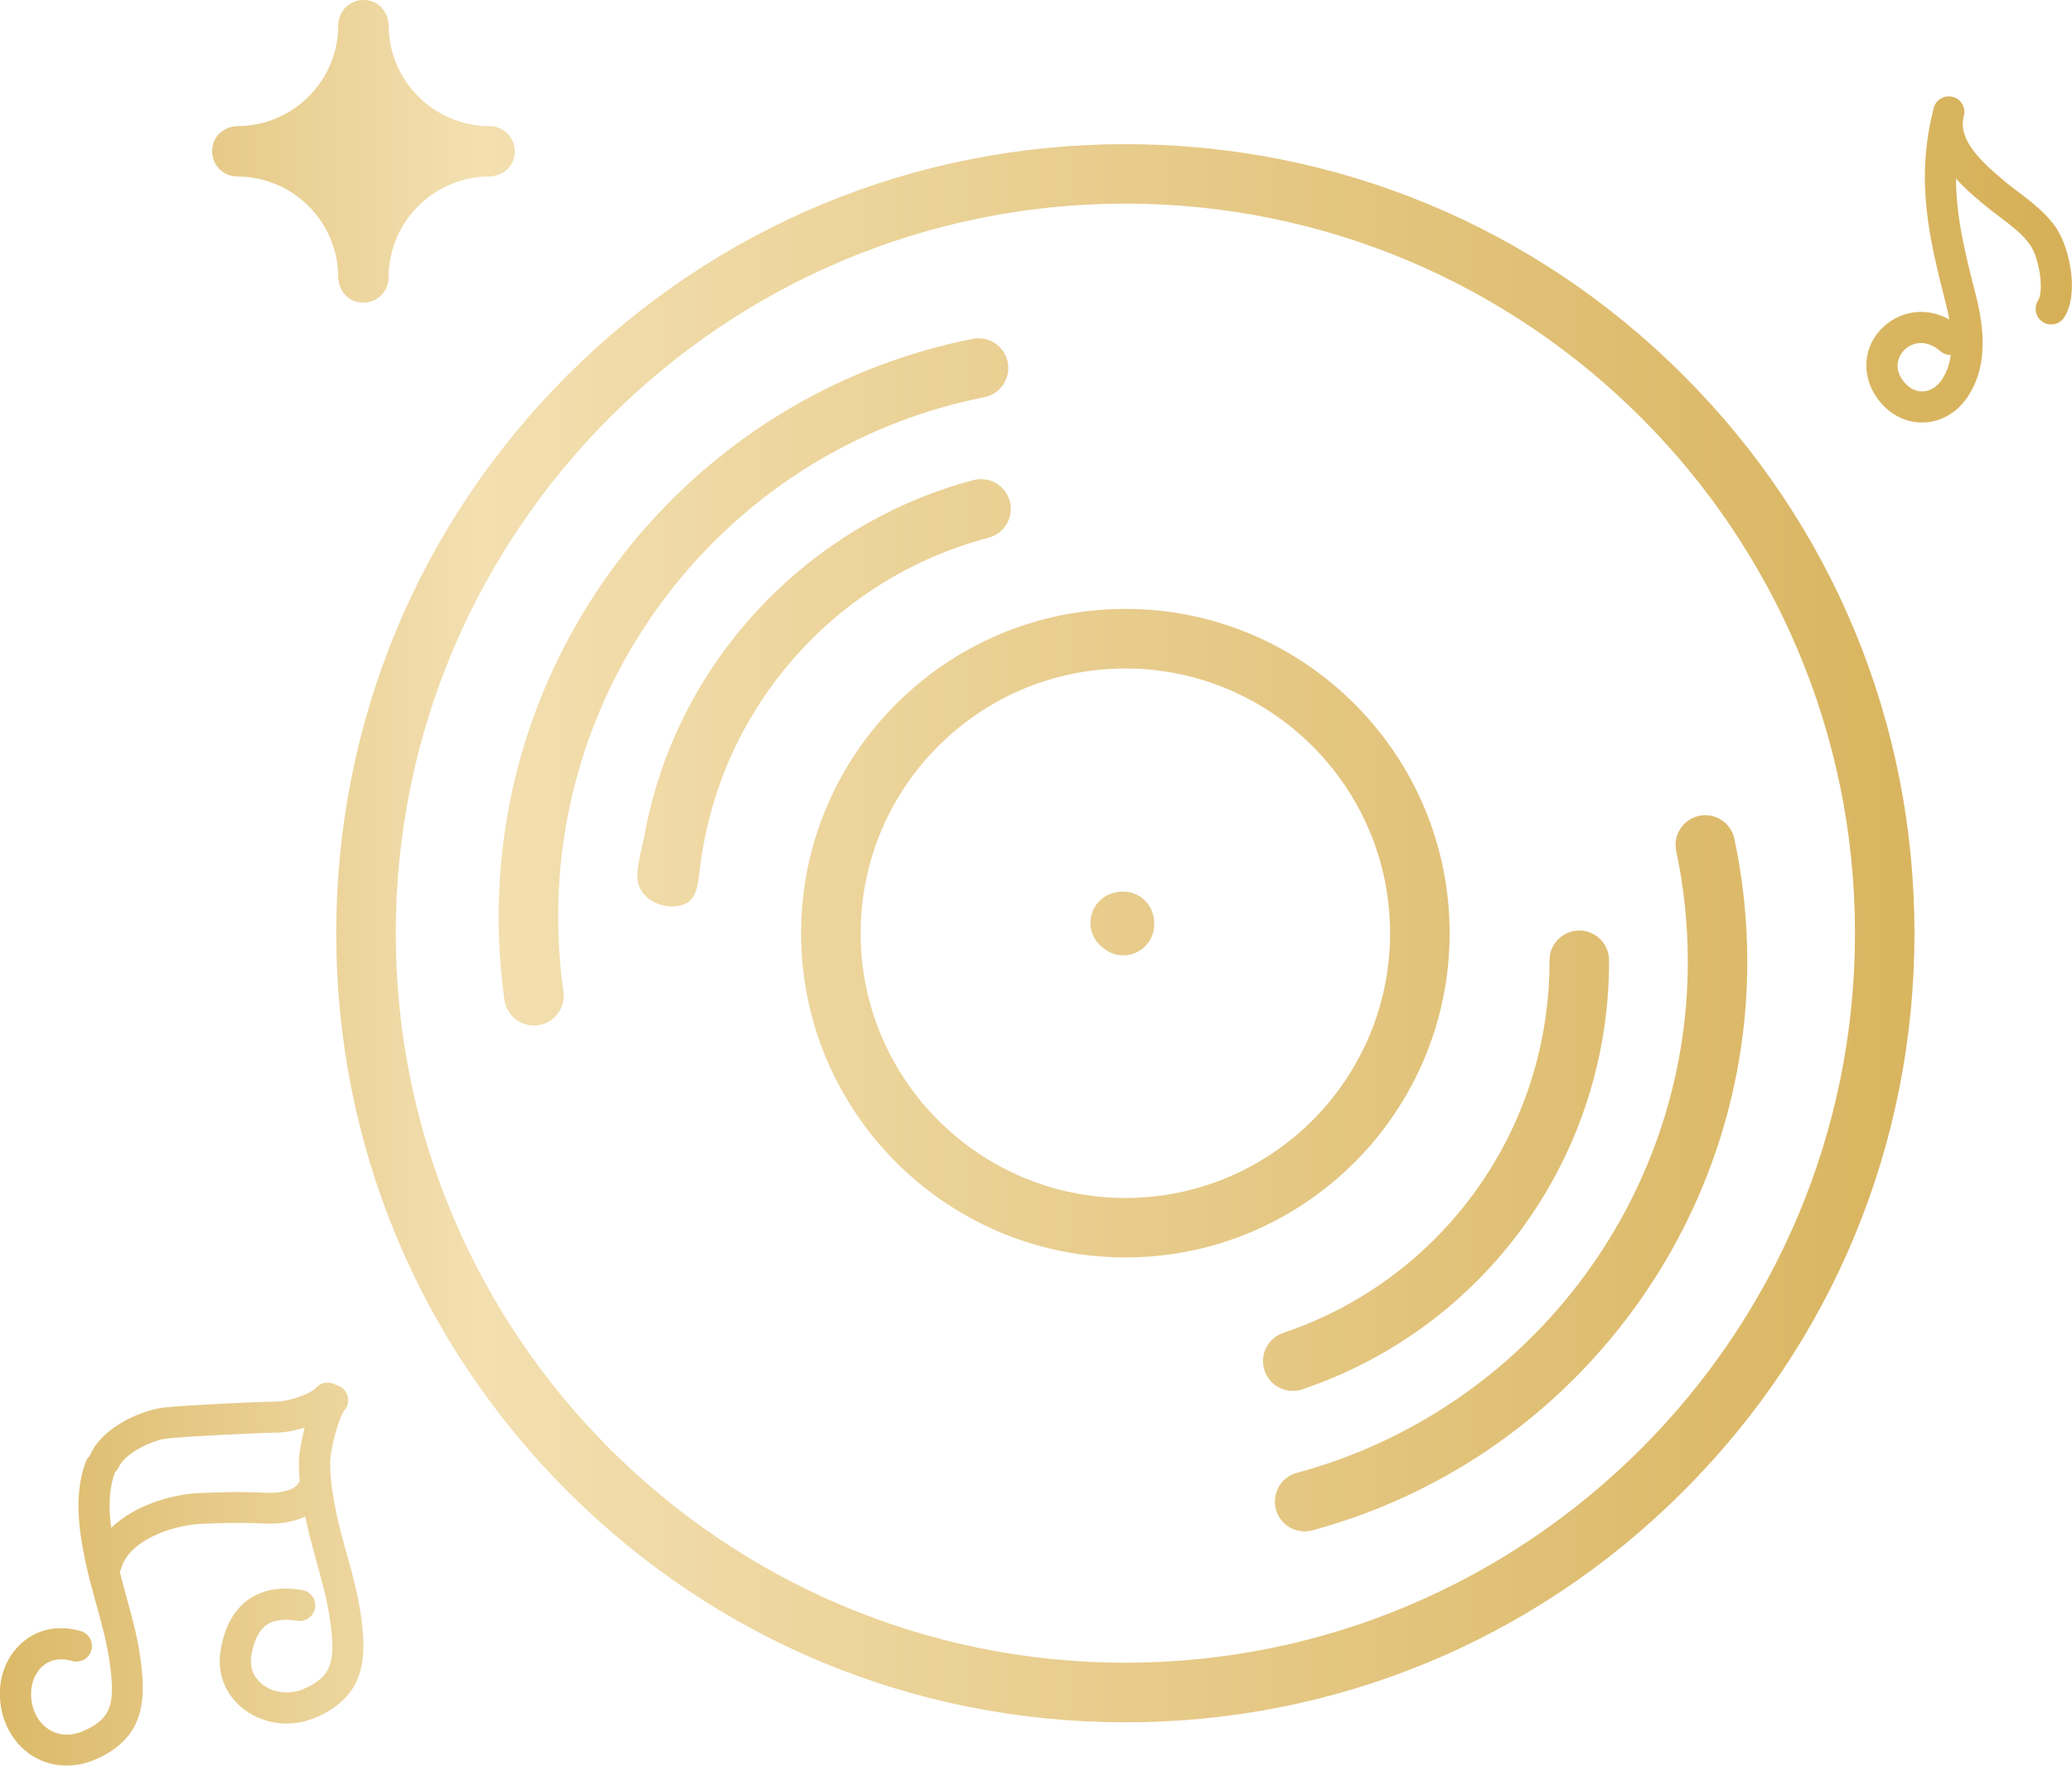 <?xml version="1.0" encoding="UTF-8"?>
<svg id="Layer_2" data-name="Layer 2" xmlns="http://www.w3.org/2000/svg" xmlns:xlink="http://www.w3.org/1999/xlink" viewBox="0 0 304.12 259.21">
  <defs>
    <style>
      .cls-1 {
        fill: url(#linear-gradient);
      }
    </style>
    <linearGradient id="linear-gradient" x1="0" y1="129.6" x2="304.12" y2="129.6" gradientUnits="userSpaceOnUse">
      <stop offset="0" stop-color="#dbb968"/>
      <stop offset=".23" stop-color="#f3dfb0"/>
      <stop offset="1" stop-color="#d6b057"/>
    </linearGradient>
  </defs>
  <g id="Layer_1-2" data-name="Layer 1">
    <path class="cls-1" d="M165.18,252.82c-30.94,0-60.03-12.05-81.9-33.93-21.88-21.88-33.93-50.96-33.93-81.9s12.05-60.02,33.93-81.9c21.88-21.88,50.96-33.93,81.9-33.93s60.02,12.05,81.9,33.93c21.88,21.88,33.92,50.96,33.92,81.9s-12.05,60.03-33.92,81.9c-21.88,21.88-50.96,33.93-81.9,33.93ZM165.18,29.89c-59.05,0-107.09,48.04-107.09,107.09s48.04,107.09,107.09,107.09,107.09-48.04,107.09-107.09S224.23,29.89,165.18,29.89ZM192.62,224.64c37.59-10.16,63.84-44.48,63.84-83.46,0-6.08-.64-12.16-1.89-18.05-.5-2.36-2.82-3.87-5.18-3.37-2.36.5-3.87,2.82-3.36,5.18,1.13,5.3,1.7,10.76,1.7,16.24,0,35.04-23.6,65.9-57.38,75.02-2.33.63-3.71,3.03-3.08,5.36.53,1.95,2.29,3.23,4.22,3.23.38,0,.76-.05,1.14-.15ZM191.15,203.94c26.93-9.09,45.02-34.31,45.02-62.76v-.22c0-2.41-1.96-4.37-4.37-4.37s-4.37,1.96-4.37,4.37v.22c0,24.7-15.7,46.59-39.08,54.48-2.29.77-3.51,3.25-2.74,5.54.61,1.82,2.32,2.97,4.14,2.97.46,0,.93-.07,1.4-.23ZM78.98,150.5c2.39-.34,4.05-2.55,3.71-4.94-.76-5.36-.96-10.85-.59-16.32,2.39-34.96,28.04-64.13,62.37-70.93,2.37-.47,3.9-2.77,3.44-5.14-.47-2.37-2.77-3.9-5.13-3.43-38.2,7.57-66.73,40.01-69.39,78.9-.41,6.07-.19,12.18.65,18.14.31,2.18,2.18,3.76,4.32,3.76.2,0,.41-.02.62-.04ZM102.54,128.89c.62-5.72,1.97-11.31,4.2-16.63,4.35-10.38,11.78-19.37,21.15-25.6,5.26-3.5,11.1-6.12,17.21-7.73,2.33-.61,3.73-3,3.11-5.34-.61-2.33-3-3.73-5.34-3.11-22.1,5.8-40.02,23.13-46.57,45.02-.69,2.31-1.26,4.66-1.69,7.03-.35,1.92-1.45,5.37-.9,7.27.59,2.04,2.84,3.25,4.86,3.26,2.07,0,3.08-.87,3.58-2.3.19-.55.31-1.18.39-1.87ZM165.18,184.58c-26.25,0-47.6-21.35-47.6-47.6s21.35-47.6,47.6-47.6,47.59,21.35,47.59,47.6-21.35,47.6-47.59,47.6ZM165.18,98.13c-21.43,0-38.86,17.43-38.86,38.86s17.43,38.86,38.86,38.86,38.85-17.43,38.85-38.86-17.43-38.86-38.85-38.86ZM169.41,135.7c0-2.28-1.15-3.5-2.12-4.12-1.1-.7-2.47-.88-3.72-.54-2.08.47-3.6,2.37-3.52,4.59.05,1.42.75,2.66,1.8,3.46.8.71,1.86,1.15,3.02,1.15,2.51,0,4.54-2.04,4.54-4.54ZM50.9,228.14c-.55-1.97-1.11-4.01-1.53-6.03-.47-2.26-.95-4.92-.91-7.5.02-1.72,1.19-6.47,2.14-7.66.79-.99.63-2.42-.36-3.21-.28-.22-.59-.36-.91-.43-.94-.6-2.2-.45-2.95.41-.77.88-3.98,2-5.82,2.02-3.22.04-13.3.53-16.54.88-2.83.31-8.89,2.64-10.76,6.9-.02.05-.03.11-.05.17-.27.24-.49.54-.63.9-.66,1.74-1.02,3.85-1.06,6.09-.04,3.02.48,5.99,1.01,8.49.45,2.16,1.04,4.27,1.6,6.31.8,2.9,1.56,5.64,1.96,8.47.83,6,.39,8.31-3.87,10.15-1.79.78-3.59.69-5.05-.24-1.59-1.01-2.54-2.86-2.61-5.07-.05-1.75.67-3.43,1.89-4.38,1.09-.85,2.53-1.06,4.14-.6,1.21.35,2.48-.36,2.82-1.57.35-1.21-.36-2.48-1.57-2.82-3.03-.87-5.94-.38-8.2,1.38-2.39,1.85-3.75,4.89-3.66,8.12.11,3.69,1.88,6.97,4.72,8.78,1.54.98,3.29,1.47,5.09,1.47,1.4,0,2.83-.3,4.22-.9,7.53-3.26,7.38-9.18,6.58-14.97-.43-3.14-1.27-6.15-2.08-9.07-.32-1.15-.63-2.33-.93-3.51.09-.15.16-.32.21-.5,1.16-4.17,7.64-6.36,11.65-6.53,3.03-.13,6.01-.22,9.11-.06,1.63.09,4.13,0,6.25-1.03.03.13.05.26.08.39.45,2.16,1.04,4.27,1.6,6.31.8,2.9,1.56,5.64,1.96,8.47.83,6,.39,8.31-3.87,10.15-2.02.88-4.39.62-6.03-.65-.77-.6-2.01-1.95-1.65-4.22.35-2.19,1.09-3.7,2.19-4.5,1.04-.75,2.56-.96,4.53-.64,1.24.21,2.42-.63,2.63-1.88.21-1.24-.63-2.42-1.88-2.63-3.2-.53-5.88-.05-7.94,1.43-2.13,1.53-3.49,4.05-4.04,7.48-.54,3.36.69,6.47,3.36,8.55,1.82,1.41,4.05,2.14,6.32,2.14,1.45,0,2.93-.3,4.33-.9,7.53-3.26,7.38-9.18,6.58-14.97-.43-3.14-1.27-6.15-2.08-9.07ZM43.7,217.85c-.6.9-2.52,1.4-4.88,1.27-3.3-.18-6.4-.08-9.55.05-3.86.16-9.44,1.69-12.95,5.11-.15-1.17-.25-2.36-.23-3.54.02-1.72.29-3.29.76-4.54.01-.03.01-.06.02-.09.23-.21.44-.45.57-.76.9-2.05,4.9-3.95,7.06-4.19,3.07-.33,13.03-.82,16.1-.86,1.09-.01,2.59-.27,4.11-.73-.52,2.02-.82,3.97-.84,4.97-.01.98.05,1.96.13,2.92-.12.11-.23.24-.33.38ZM301.86,33.54c-1.48-2.23-3.68-3.89-5.63-5.37-.67-.51-1.3-.98-1.88-1.47-3.55-2.95-6.95-6.11-6.14-9.53.01-.06.03-.11.04-.17.31-1.22-.41-2.46-1.63-2.78-1.21-.32-2.46.4-2.79,1.61-.03.09-.05.19-.07.28-2.69,10.69-.48,19.33,1.85,28.48.21.81.37,1.58.5,2.31-3.6-2.03-7.37-1.04-9.6,1.01-3.05,2.79-3.44,7.14-.95,10.58,1.62,2.25,4.01,3.53,6.56,3.53.03,0,.06,0,.09,0,2.57-.03,4.95-1.37,6.53-3.67,2.5-3.64,2.93-8.51,1.3-14.89-1.53-5.98-2.92-11.42-2.95-17.24,1.43,1.59,3.04,2.93,4.34,4,.66.54,1.36,1.08,2.04,1.59,1.74,1.31,3.53,2.67,4.58,4.26,1.33,2.01,1.96,6.67,1.09,8.05-.68,1.06-.36,2.48.7,3.15,1.06.68,2.48.36,3.15-.7,2.21-3.48.78-10.15-1.14-13.03ZM284.99,55.77c-.74,1.07-1.74,1.67-2.82,1.69-.01,0-.02,0-.04,0-1.08,0-2.09-.58-2.86-1.64-1.35-1.87-.66-3.61.34-4.53.59-.55,1.41-.94,2.35-.94.87,0,1.85.34,2.86,1.21.44.38.98.56,1.51.56-.2,1.42-.65,2.64-1.35,3.66ZM71.86,18.51c-8.12,0-14.74-6.57-14.81-14.68-.01-1.61-.93-3.13-2.45-3.63-2.58-.85-4.95,1.05-4.95,3.5,0,8.12-6.57,14.74-14.68,14.81-1.6.01-3.12.92-3.63,2.44-.85,2.58,1.04,4.96,3.49,4.96,8.12,0,14.74,6.57,14.81,14.68.01,1.61.93,3.13,2.45,3.63,2.58.85,4.95-1.05,4.95-3.5,0-8.12,6.57-14.74,14.68-14.81,1.6-.01,3.12-.92,3.63-2.44.85-2.58-1.04-4.96-3.49-4.96Z"/>
  </g>
</svg>